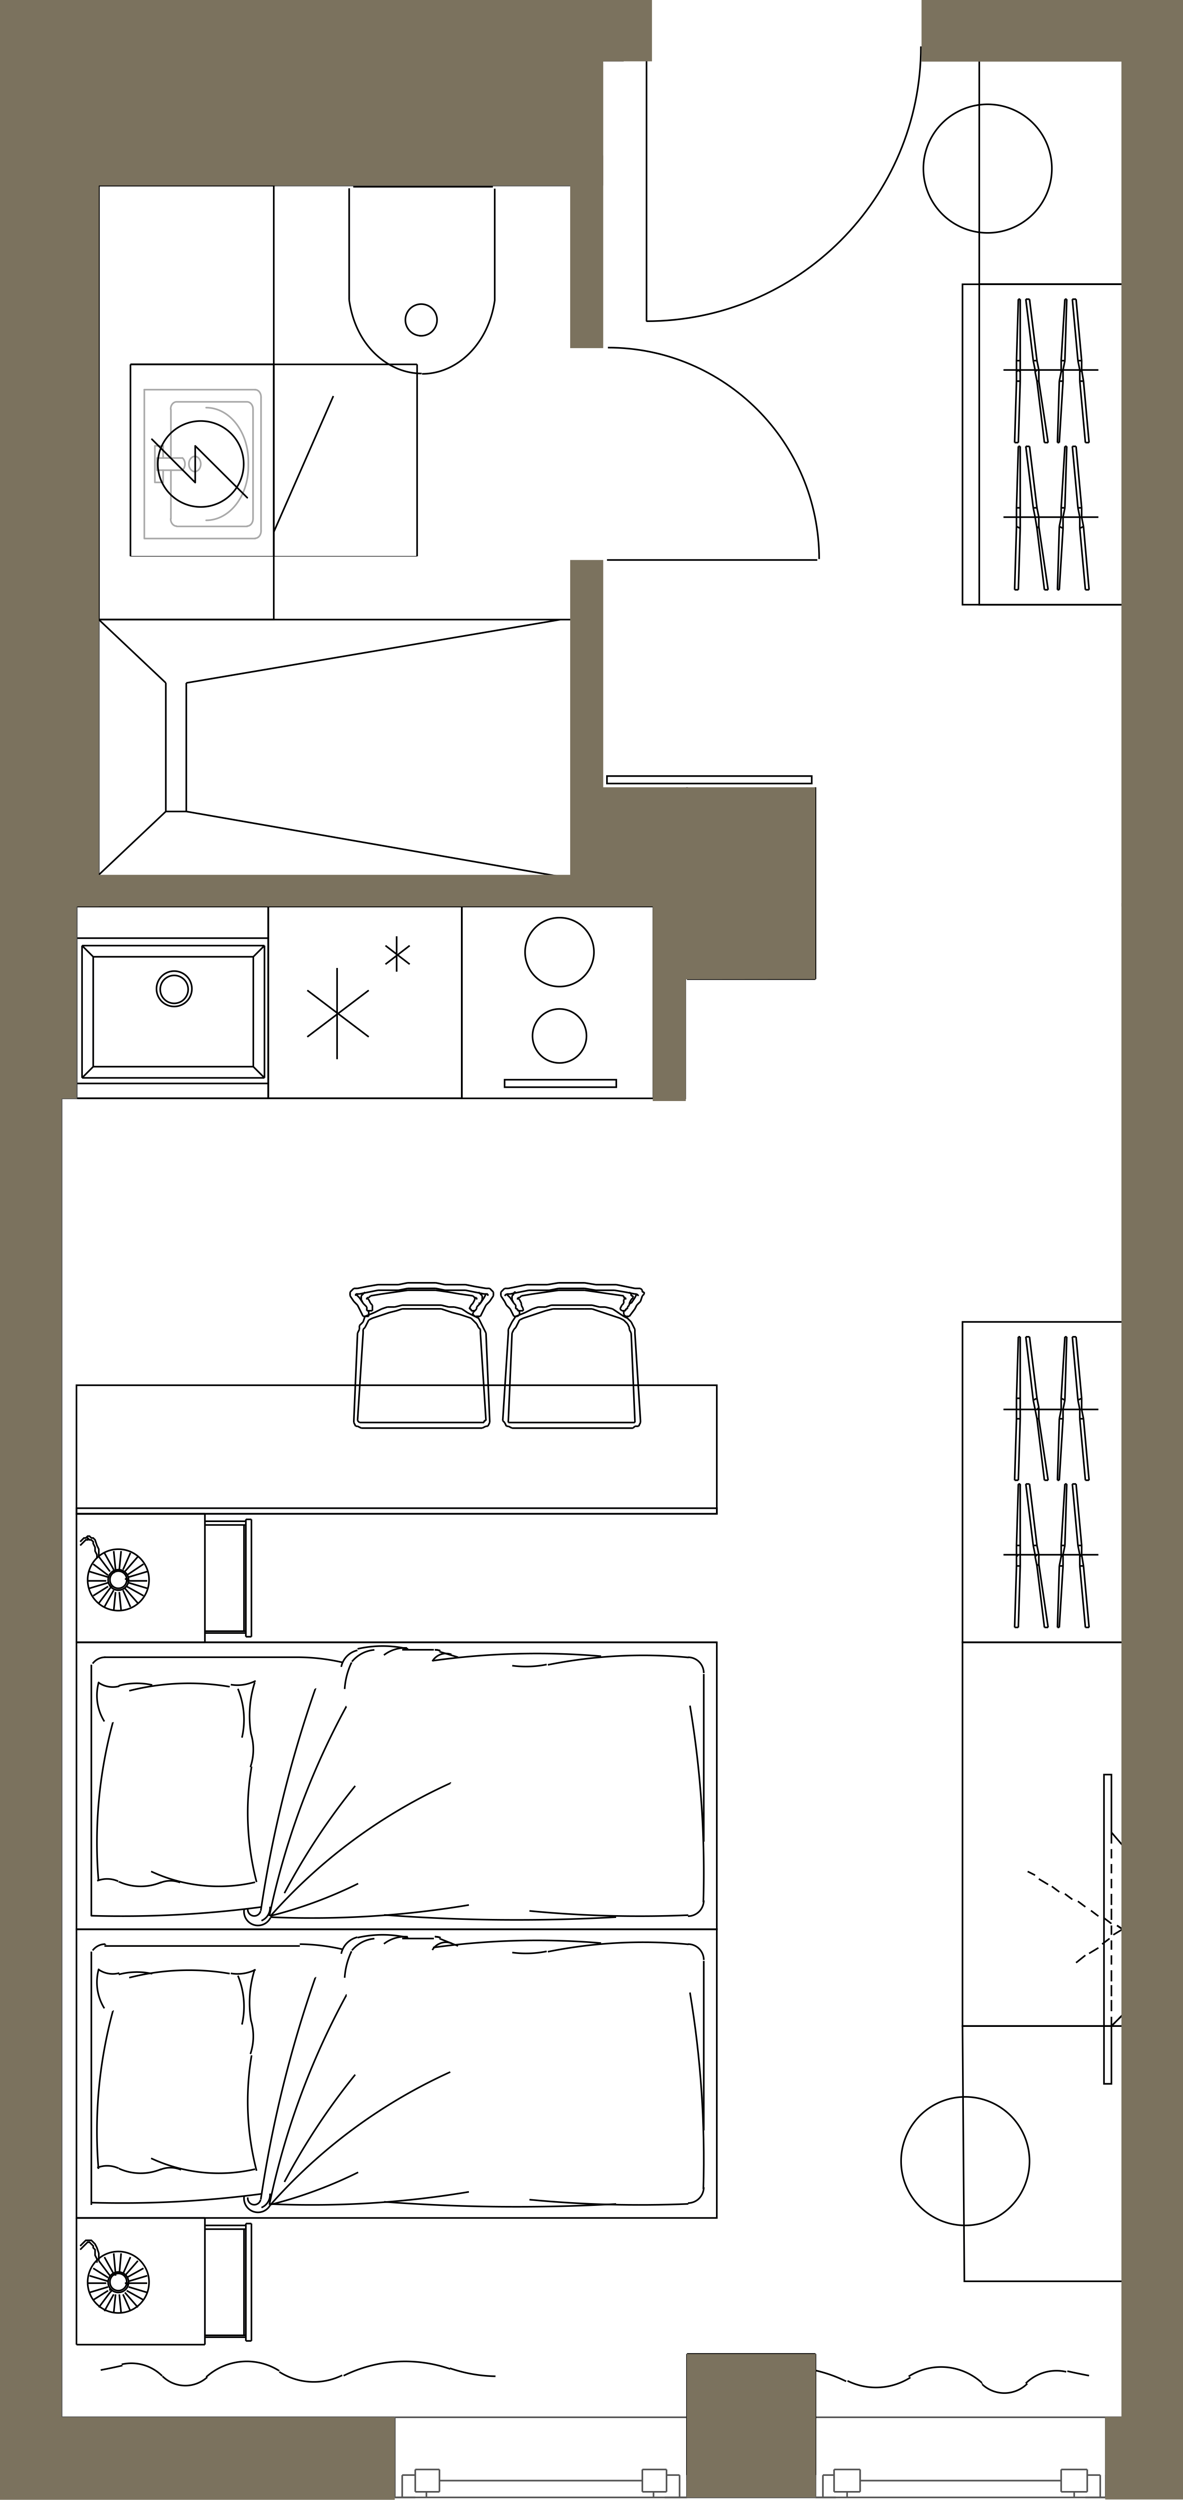 <svg version="1.1" xmlns="http://www.w3.org/2000/svg" xmlns:xlink="http://www.w3.org/1999/xlink" viewBox="312.995 121.86 61.384 129.63"><path fill="none" stroke-width="0" d="M312.995 121.86h61.384v129.63h-61.384z"></path><path fill="none" fill-rule="evenodd" stroke-width="0" d="M371.184 168.682v78.466h-15.862v-3.241h-6.694v3.241H316.19v-68.333h.773v-9.956h1.16v-37.38h26.174v-6.44h11.153v.016h15.735v43.627z"></path><clipPath id="a"><path fill="none" stroke-width="0" d="M312.995 121.86h61.384v129.63h-61.384z"></path></clipPath><g data-name="Layer 1" clip-path="url(#a)"><path fill="none" stroke="#545454" stroke-miterlimit="10" stroke-width=".085" d="M334.542 251.344h-.097m0 0h-.966m.001 0v-4.153m0-.001h-30.33m53.22 4.154h-.096m0 0h-.966m0 0v-.87"></path><path d="M348.643 247.19h.01a.01.01 0 0 0-.01-.01.01.01 0 0 0-.01.01c0 .006.004.01.01.01a.01.01 0 0 0 .01-.01h-.01Z" fill="#545454" stroke-width="0"></path><path fill="none" stroke="#545454" stroke-miterlimit="10" stroke-width=".085" d="M348.643 247.19v4.154m0 0h-.966m0 0h-.193m50.612-4.154h-27.721m0 0v4.154m0 0h-.87m.001 0h-.193"></path><path fill="none" stroke="#646464" stroke-miterlimit="10" stroke-width=".085" d="M355.308 250.474h-6.665m0 0v-3.283"></path><path fill="none" stroke="#545454" stroke-miterlimit="10" stroke-width=".085" d="M348.643 251.344h6.665m15.067 0h27.72m-94.945 0h30.33m0-4.154h15.163m6.665 0h15.067"></path><path fill="none" stroke="#000001" stroke-miterlimit="10" stroke-width=".085" d="M348.643 243.906h6.665m-6.665 6.568v-6.568m6.665 6.568h-6.665m6.665-6.568v6.568m0 0v-6.568m0 0h-6.665m0 6.568h6.665m0-87.797v9.948m0 0h-6.665m0 0v-9.948m0 0v9.948m0 0h6.665m0 0v-9.948"></path><path fill="none" stroke="#545454" stroke-miterlimit="10" stroke-width=".085" d="M316.19 247.19V131.48m-3.187 115.71V131.48m42.305 119.864v-1.16m15.067 1.16v-1.16m0 1.16h-15.067m12.749-.87h-10.431m-1.932-.289h.58m.676 1.159v-.29m-1.256.29h1.255m-1.255-1.159v1.159m13.039 0v-.29m1.352.29h-1.352m1.352-1.159v1.159m-.675-1.159h.675m-12.459.869v-1.16m0 .001h-1.352m0 0v1.159m0 0h1.352m10.431 0v-1.16m0 .001h1.352m.001 0v1.159m0 0h-1.353m1.256.29H356.37m-22.89 0v-1.16m15.163 1.16v-1.16m0 1.16H333.48m12.845-.87h-10.528m-1.932-.289h.677m.579 1.159v-.29m-1.256.29h1.256m-1.256-1.159v1.159m13.04 0v-.29m1.352.29h-1.352m1.352-1.159v1.159m-.677-1.159h.677m-12.46.869v-1.16m0 .001h-1.255m0 0v1.159m0 0h1.255m10.528 0v-1.16m0 .001h1.256m-.001 0v1.159m0 0h-1.255m1.159.29h-12.942M313.003 131.48h-7.824m1.931-2.03h14.972m1.931 2.03h-7.823m5.892-2.03v-4.442m1.931 6.472v-6.472"></path><path fill="none" stroke="#646464" stroke-miterlimit="10" stroke-width=".085" d="M324.013 125.008h-1.931"></path><path fill="none" stroke="#545454" stroke-miterlimit="10" stroke-width=".085" d="M371.244 125.008h-9.272m-37.959 0h21.346m25.885 122.182V121.82m-50.708 3.188h1.546m1.931 5.506h18.932m0 .966h-18.932"></path><path fill="none" stroke="#646464" stroke-miterlimit="10" stroke-width=".085" d="M324.013 130.997h18.932m-26.755.483h-3.187"></path><path fill="none" stroke="#545454" stroke-miterlimit="10" stroke-width=".085" d="M317.156 167.506V131.48m.966 0v36.026"></path><path fill="none" stroke="#646464" stroke-miterlimit="10" stroke-width=".085" d="M317.639 167.506V131.48"></path><path d="M316.383 123.463h.01a.01.01 0 0 0-.01-.01.01.01 0 0 0-.01.01c0 .006.004.01.01.01a.01.01 0 0 0 .01-.01h-.01Z" fill="#00dc00" stroke-width="0"></path><path d="M339.564 126.216a.918.918 0 0 0 1.835 0m.001 0a.918.918 0 1 0-1.836 0" fill="none" stroke="#6e00dc" stroke-miterlimit="10" stroke-width=".085"></path><path d="M339.564 126.216a.918.918 0 0 0 1.835 0m.001 0a.918.918 0 1 0-1.836 0" fill="none" stroke="#6e00dc" stroke-miterlimit="10" stroke-width=".085"></path><path d="M339.564 126.216a.918.918 0 0 0 1.835 0m.001 0a.918.918 0 1 0-1.836 0" fill="none" stroke="#6e00dc" stroke-miterlimit="10" stroke-width=".085"></path><path d="M341.022 125.56a.918.918 0 0 0-1.145 1.302m1.523-.646v-.016m-.537-.819a.639.639 0 0 0-.028-.012m0 1.693a.532.532 0 0 0 .028-.012m.537-.85a.917.917 0 0 0-.14-.47m-.02-.03a.918.918 0 0 0-.356-.31m-.049-.021a.92.92 0 0 0-.455-.065m0 1.823a.914.914 0 0 0 .455-.065m.049-.022a.916.916 0 0 0 .357-.309m.019-.031a.916.916 0 0 0 .14-.484" fill="none" stroke="#4a4a4a" stroke-miterlimit="10" stroke-width=".085"></path><path d="M355.5 150.845c0-6.054-4.907-10.963-10.962-10.963m-.048 11.011h10.914m-8.87-12.379c7.868 0 14.247-6.379 14.247-14.247m-14.238-.039v14.295m-3.598 15.461h-24.823m3.477 3.284v6.665m1.062-6.665 19.414-3.284m-19.414 9.949 19.414 3.38m-23.953-13.329 3.477 3.284m-3.477 9.949 3.477-3.284m1.062 0v-6.665m0 6.665H321.6m5.6-13.233v-9.948m0 0h-7.436m7.436 8.693 3.092-7.051" fill="none" stroke="#000001" stroke-miterlimit="10" stroke-width=".085"></path><path fill="none" stroke="#000001" stroke-miterlimit="10" stroke-width=".029" d="M334.637 150.7h-14.874"></path><path fill="none" stroke="#000001" stroke-miterlimit="10" stroke-width=".085" d="M334.638 140.752v9.948m-7.438-9.948h7.438m-14.874 0h7.437m-.001 0v9.948m-7.436 0v-9.948m0 0v9.948m-1.642-19.22h9.079v22.504h-9.079zm-1.159 37.379h9.948v9.948h-9.948zm9.948 0h10.045v9.948h-10.045zm10.045 0h9.949v9.948h-9.949z"></path><path fill="none" stroke="#000001" stroke-miterlimit="10" stroke-width=".085" d="M346.905 168.859h1.641v9.948h-1.641zm-19.994 9.175h-9.948m0 0v.773m0 0h9.948m0 0v-.773m0-7.534h-9.948m0 0v7.534m0 0h9.948m0 0V170.5m0-1.641h-9.948m0 0v1.641m0 0h9.948m0 0v-1.641m-3.96 4.298a.918.918 0 1 0-1.835 0 .918.918 0 0 0 1.835 0"></path><path d="M322.758 173.157a.724.724 0 1 0-1.449 0 .724.724 0 0 0 1.449 0m3.381-1.691v5.7m-8.307-.001h8.307m0-5.699h-8.307m0 0v5.7m-.58-6.279.58.58m-.58 6.278.58-.58m8.307 0 .58.58m-.001-6.858-.58.58m.58 6.278v-6.858m-9.466 6.858h9.466m-9.466-6.858v6.858m9.466-6.858h-9.466m26.175 4.684a1.4 1.4 0 1 0-2.8 0 1.4 1.4 0 0 0 2.8 0m.387-4.346a1.787 1.787 0 1 0-3.574 0 1.787 1.787 0 0 0 3.574 0m-4.636 6.616h5.795v.387h-5.795zm31.101 36.027v16.033h.386v-2.994l.58-.58v-8.789l-.58-.676v-2.994h-.386zm.386 2.994v.58m0 .289v.483m0 .29v.483m0 .29v.483m0 .29v.579m0 .193v.58m0 .29v.483m0 .289v.483m0 .29v.483m0 .29v.58m0 .192v.58m0 .193v.58" fill="none" stroke="#000001" stroke-miterlimit="10" stroke-width=".085"></path><path fill="none" stroke="#000001" stroke-miterlimit="10" stroke-width=".085" d="M370.665 226.424v.483l.193-.193m.193-.193.193-.193v-.483m0-.29v-.483m0-.29v-.482m0-.29v-.58m0-.193v-.58m0-.289v-.483l-.29-.193m-.289-.097-.386-.29m-.29-.096-.386-.29m-.29-.193-.387-.29m-.289-.096-.386-.29m-.291-.097-.386-.29m-.193-.096-.483-.29m-.193-.193-.386-.193.386.193Zm.193.193.483.29m.193.096.387.29m.289.097.387.29m.289.096.387.29m.29.193.386.29m.29.096.386.29"></path><path fill="none" stroke="#000001" stroke-miterlimit="10" stroke-width=".085" d="m370.955 221.692.29.193-.483.29m-.194.193-.386.29m-.193.192-.483.29m-.193.097-.483.386m2.414 16.517h-8.21l-.096-13.233h8.306v13.233z"></path><path fill="none" stroke="#000001" stroke-miterlimit="10" stroke-width=".085" d="M362.938 207.01h8.306v19.897h-8.306zm-44.087 4.154a23.914 23.914 0 0 0-.746 8.18m7.946-5.89a14.25 14.25 0 0 0 .258 5.984m-3.967.028a1.4 1.4 0 0 0-1.046.018"></path><path d="M320.836 218.888a8.353 8.353 0 0 0 5.393.561m-7.063-.028a2.753 2.753 0 0 0 2.2.026m-2.235-.047a1.401 1.401 0 0 0-1.093-.024m17.469-11.979h-1.642m-16.902-.387h33.226m-16.073.293a1.787 1.787 0 0 0-1.2.37" fill="none" stroke="#000001" stroke-miterlimit="10" stroke-width=".085"></path><path d="M334.173 207.355a5.842 5.842 0 0 0-2.625-.004m17.176.445a25.168 25.168 0 0 0-7.3.382" fill="none" stroke="#000001" stroke-miterlimit="10" stroke-width=".085"></path><path d="M349.512 208.604a.82.82 0 0 0-.82-.82m-4.507-.054a39.446 39.446 0 0 0-8.724.232m4.113.258a5.458 5.458 0 0 0 1.788-.06m-5.565-.667.966.29m-.923-.335a.82.82 0 0 0-.284-.051" fill="none" stroke="#000001" stroke-miterlimit="10" stroke-width=".085"></path><path d="M336.42 207.64a.821.821 0 0 0-.992.354m.412-.546a.82.82 0 0 0-.284-.051m-10.642 1.916a12.61 12.61 0 0 0-5.213.21m8.852-1.74h-10.141m12.825.273a3.732 3.732 0 0 0-.358 1.375m.662-2.007a1.112 1.112 0 0 0-.84.86m1.722-.882a1.692 1.692 0 0 0-1.168.612m-.505.034a10.464 10.464 0 0 0-2.2-.264m-3.58 1.419c.44.074.892.005 1.29-.197m-.045.078a5.741 5.741 0 0 0-.193 2.68m-7.898-2.706a2.56 2.56 0 0 0 .286 2.055m2.487-1.889a3.623 3.623 0 0 0-1.745.038" fill="none" stroke="#000001" stroke-miterlimit="10" stroke-width=".085"></path><path d="M318.087 209.084c.318.229.723.301 1.101.199m-.728-1.5a.82.82 0 0 0-.657.328m-.068 13.098v-13.04m9.291 13.089c3.446.15 6.898-.06 10.3-.63m-.968-6.311a27.772 27.772 0 0 0-9.319 6.875m-9.281-.006a55.194 55.194 0 0 0 8.806-.454m4.401-10.393a39.558 39.558 0 0 0-3.994 10.862m4.455-6.747a34.628 34.628 0 0 0-3.673 5.562m-.7 1.172a22.854 22.854 0 0 0 4.526-1.67m-5.017 1.925a.724.724 0 0 0 .443-.726" fill="none" stroke="#000001" stroke-miterlimit="10" stroke-width=".085"></path><path d="M325.663 220.861a.725.725 0 0 0 1.368.425" fill="none" stroke="#000001" stroke-miterlimit="10" stroke-width=".085"></path><path d="M325.853 220.82a.338.338 0 0 0 .664.12m-.967-8.987a4.204 4.204 0 0 0-.21-2.534m24.172 7.926v-8.693m-16.585 12.491c4.006.302 8.026.34 12.037.114m-4.497-.322a59.71 59.71 0 0 0 8.244.22m.779-.666c.1-3.414-.132-6.829-.694-10.197" fill="none" stroke="#000001" stroke-miterlimit="10" stroke-width=".085"></path><path d="M348.691 221.209a.82.82 0 0 0 .821-.821m-20.158-10.955a62.92 62.92 0 0 0-2.827 11.495" fill="none" stroke="#000001" stroke-miterlimit="10" stroke-width=".085"></path><path fill="none" stroke="#000001" stroke-miterlimit="10" stroke-width=".085" d="M316.963 207.01h33.226v14.875h-33.226z"></path><path d="M325.987 213.482a2.848 2.848 0 0 0 .032-1.736m-2.392-11.4h-6.664m6.664 6.664v-6.664m2.415.29v6.084m-.29 0v-6.084m-.096.289v5.506m-2.029-5.506h2.125m-2.125-.193h2.125m0-.096h.29m-2.415 5.892h2.125m-2.125-.098h2.125m.29.29h-.29m-8.789-6.374v6.664m3.767-3.235a1.593 1.593 0 1 0-3.187-.001 1.593 1.593 0 0 0 3.186 0" fill="none" stroke="#000001" stroke-miterlimit="10" stroke-width=".085"></path><path d="M319.667 203.775a.531.531 0 1 0-1.062 0 .531.531 0 0 0 1.062 0m-1.642-1.111v-.193l-.097-.193v-.194l-.096-.193v-.096l-.097-.097h-.096l-.097-.097v.097h-.096l-.097.097-.193.193" fill="none" stroke="#000001" stroke-miterlimit="10" stroke-width=".085"></path><path fill="none" stroke="#000001" stroke-miterlimit="10" stroke-width=".085" d="M318.122 202.567v-.386l-.097-.193-.097-.29-.096-.097h-.097l-.096-.096h-.097l-.096.096h-.097l-.193.194m.386 2.028h.966m1.159 0h.966m-2.994.387.965-.29m1.063-.29.966-.29m-.193-.386-.87.58m-.966.579-.772.483m2.318-2.029-.676.773m-.773.87-.579.772m1.642-2.608-.387.87m-.482 1.062-.483.87m.868-2.898-.096.966m-.193 1.159-.096.966m0-3.091.096.966m.193 1.159.097.966m-.869-2.995.483.87m.482 1.062.387.87m-1.642-2.609.58.773m.772.87.676.772m-2.318-2.028.772.58m.966.579.87.483m-2.801-1.256.965.29m1.063.29.966.29m-3.091-.387h.966m1.159 0h.966m-1.063-.048a.435.435 0 1 0-.869 0 .435.435 0 0 0 .87 0m-.097-.048h.193m-.097.096h.097m-.676-.483v-.096m-.096.193v-.194m-.194.773v.097m.097 0-.097.096m4.926 2.801h-6.664m1.888 19.124a23.916 23.916 0 0 0-.746 8.18m7.946-5.889c-.339 1.99-.251 4.03.258 5.984m-3.967-.069a1.402 1.402 0 0 0-1.046.018"></path><path d="M320.836 233.762a8.355 8.355 0 0 0 5.393.562m-7.063-.029a2.752 2.752 0 0 0 2.2.026m-2.235-.047a1.401 1.401 0 0 0-1.093-.023m17.469-11.883h-1.642m-16.902-.483h33.226m-16.073.389a1.787 1.787 0 0 0-1.2.37" fill="none" stroke="#000001" stroke-miterlimit="10" stroke-width=".085"></path><path d="M334.173 222.326a5.849 5.849 0 0 0-2.625-.004m17.176.348a25.17 25.17 0 0 0-7.3.382" fill="none" stroke="#000001" stroke-miterlimit="10" stroke-width=".085"></path><path d="M349.512 223.479a.82.82 0 0 0-.82-.822m-4.507-.053a39.461 39.461 0 0 0-8.724.233m4.113.256a5.464 5.464 0 0 0 1.788-.06m-5.565-.665.966.386m-.923-.432a.82.82 0 0 0-.284-.05" fill="none" stroke="#000001" stroke-miterlimit="10" stroke-width=".085"></path><path d="M336.42 222.612a.82.82 0 0 0-.992.353m.412-.643a.82.82 0 0 0-.284-.05m-10.642 1.915a12.61 12.61 0 0 0-5.213.21m8.852-1.643h-10.141m12.825.273a3.732 3.732 0 0 0-.358 1.375m.662-2.103a1.113 1.113 0 0 0-.84.86m1.722-.786a1.69 1.69 0 0 0-1.168.612m-.505-.063a10.51 10.51 0 0 0-2.2-.264m-3.58 1.515c.44.075.892.006 1.29-.196" fill="none" stroke="#000001" stroke-miterlimit="10" stroke-width=".085"></path><path d="M326.215 223.959a5.741 5.741 0 0 0-.193 2.679m-7.898-2.706a2.56 2.56 0 0 0 .286 2.055m2.487-1.792a3.625 3.625 0 0 0-1.745.038" fill="none" stroke="#000001" stroke-miterlimit="10" stroke-width=".085"></path><path d="M318.087 223.959c.318.228.723.3 1.101.198m-.728-1.5a.82.82 0 0 0-.657.329m-.068 13.194v-13.136m9.291 13.088c3.446.151 6.898-.06 10.3-.63" fill="none" stroke="#000001" stroke-miterlimit="10" stroke-width=".085"></path><path d="M336.358 229.288a27.774 27.774 0 0 0-9.319 6.875m-9.281-.103a55.165 55.165 0 0 0 8.806-.453m4.401-10.297a39.558 39.558 0 0 0-3.994 10.862m4.455-6.747a34.61 34.61 0 0 0-3.673 5.563m-.7 1.171a22.855 22.855 0 0 0 4.526-1.67m-5.017 1.828a.724.724 0 0 0 .443-.726" fill="none" stroke="#000001" stroke-miterlimit="10" stroke-width=".085"></path><path d="M325.663 235.736a.725.725 0 0 0 1.368.424" fill="none" stroke="#000001" stroke-miterlimit="10" stroke-width=".085"></path><path d="M325.853 235.79a.338.338 0 0 0 .664.121m-.967-9.083a4.204 4.204 0 0 0-.21-2.535m24.172 8.023v-8.79m-16.585 12.492c4.006.301 8.026.339 12.037.113" fill="none" stroke="#000001" stroke-miterlimit="10" stroke-width=".085"></path><path d="M340.467 235.906c2.74.263 5.494.336 8.244.22m.779-.763c.1-3.413-.132-6.829-.694-10.197" fill="none" stroke="#000001" stroke-miterlimit="10" stroke-width=".085"></path><path d="M348.691 236.083a.82.82 0 0 0 .821-.821m-20.158-10.858a62.93 62.93 0 0 0-2.827 11.495" fill="none" stroke="#000001" stroke-miterlimit="10" stroke-width=".085"></path><path fill="none" stroke="#000001" stroke-miterlimit="10" stroke-width=".085" d="M316.963 221.885h33.226v14.97h-33.226z"></path><path d="M325.987 228.356c.19-.56.202-1.167.032-1.735m-2.392 10.235h-6.664m6.664 6.567v-6.567m2.415.289v6.085m-.29 0v-6.085m-.096.29v5.505m-2.029-5.505h2.125m-2.125-.193h2.125m0-.097h.29m-2.415 5.892h2.125m-2.125-.097h2.125m.29.29h-.29m-8.789-6.374v6.567m3.767-3.235a1.593 1.593 0 1 0-3.187 0 1.593 1.593 0 0 0 3.186 0" fill="none" stroke="#000001" stroke-miterlimit="10" stroke-width=".085"></path><path d="M319.667 240.188a.53.53 0 1 0-1.062 0 .53.53 0 0 0 1.062 0m-1.642-1.014v-.193l-.097-.193v-.29l-.096-.097v-.097l-.097-.096-.096-.097h-.097l-.096.097-.097.096-.193.194" fill="none" stroke="#000001" stroke-miterlimit="10" stroke-width=".085"></path><path fill="none" stroke="#000001" stroke-miterlimit="10" stroke-width=".085" d="M318.122 239.077v-.386l-.097-.29-.097-.193-.096-.097-.097-.096h-.289l-.097.096-.193.194m.386 1.931h.966m1.159 0h.966m-2.994.484.965-.29m1.063-.29.966-.29m-.193-.386-.87.483m-.966.676-.772.483m2.318-2.029-.676.773m-.773.87-.579.772m1.642-2.608-.387.87m-.482 1.062-.483.87m.868-2.996-.096 1.063m-.193 1.063-.096.966m0-3.092.096 1.063m.193 1.063.097.966m-.869-2.898.483.87m.482 1.062.387.87m-1.642-2.609.58.773m.772.87.676.772m-2.318-2.028.772.483m.966.676.87.483m-2.801-1.256.965.29m1.063.29.966.29m-3.091-.484h.966m1.159 0h.966m-1.063-.048a.435.435 0 1 0-.869 0 .435.435 0 0 0 .87 0m-.097.048h.193m-.097.097.097-.097m-.676-.386v-.097m-.096.097v-.097m-.194.773v.097m.097 0-.097.096m4.926 2.704h-6.664m21.249-52.446.193 4.54m0-.001v.097m0 0-.097.193m0 0h-.096m0 0-.194.097m0 0h-6.278m0 0-.193-.097m0 0h-.096m-.001 0-.096-.193m0 0v-.097m0 0 .193-4.539m0 0 .097-.193m0 0v-.193m0-.001.193-.193m0 0 .097-.29m0 .001h.096m0 0h-.096m0 0h-.097m0 0-.193-.387m0 0-.097-.193m0 0-.193-.193m0 0-.193-.29m0 0v-.096m0 0v-.097m0 0 .096-.097m0 0 .097-.096m0 0h.097m-.001 0h.097m0 0 .483-.097m0 0 .58-.097m0 0h.483m0 0h.58m-.001 0 .483-.096m0 .001h.58m0 0h.29m-.001 0h.58m0 0 .483.095m0 0h.58m-.001 0h.483m.001 0 .482.097m0 0 .58.097m0 0h.096m0 0h.097m0 0 .096.096m0 0 .097.097m0 0v.097m0 0v.096m0 0-.193.29m0 0-.193.193m0 0-.097.193m0 0-.193.387m0 0h-.097m0 0h-.096m0 0 .096.096m0 0 .097.193m0 0 .096.194m0-.001.097.194m0 0 .097.193m-4.057-1.449h1.352m0 0h.387m0 0 .386.097m0 0h.29m0 0 .386.096m0 0 .29.193m.579.29.097.193m0 0 .096.194m0-.001.097.194m0 0 .097.193m0 0 .193 4.54m0-.001v.097m0 0-.097.193m0 0h-.096m0 0-.194.097m-6.278 0-.193-.097m0 0h-.096m-.001 0-.096-.193m0 0v-.097m0 0 .193-4.539m0 0 .097-.193m0 0v-.193m0-.001.193-.193m0 0 .097-.29m.482-.193.387-.193m0 0 .29-.096m0 0h.386m.001 0 .385-.097m0 0h.29m0 .193h-.29m0 0-.29.097m.001 0-.387.096m.001 0-.29.097m0 0-.29.097m0 0-.29.096m0 0-.193.097m0-.001-.096.194m-.001 0-.096.193m0 0-.097.097m0 0v.193m0 0-.29 4.54m0-.001.097.097m0 0h.096m0 0h6.278m0 0h.097m0 0v-.097m0 0h.097m0 0-.29-4.539m0 0v-.193m0 0-.097-.097m0 0-.096-.193m0 0-.194-.193m0-.001-.096-.096m.001 0-.29-.096m0 0-.29-.097m0 0-.387-.097m0 0-.29-.096m0 0-.29-.097m.001 0h-.387m0 0h-1.352m4.057-.193.193-.193m0 0 .193-.29m-.773.386h.097m0 0 .193-.29m0 .001.097-.193m.096 0h-.096m0 0h-.097m0 0-.483-.097m0 0-.483-.097m.001 0h-.58m0 0h-.483m0 0-.483-.096m0 0h-.58m0 0h-.29m3.864.193-.097-.097m0 0-.096-.096m0 0h-.097m0 0h-.096m0 0-.58-.097m0 0-.483-.097m.001 0h-.484m0 0h-.58m.001 0-.483-.096m0 .001h-.58m0 0h-.29m3.864.675v-.096m-.29.096v-.096m-.29.096v.097m-.578.386.095-.097m0 0 .097-.192m0 0v-.097m.097 0h-.097m0 0-.097-.097m0 0-.675-.096m0 0-.58-.097m0 0-.676-.097m0 0h-.773m2.994.773.097-.097m0 0 .096-.192m0 0v-.097m0-.097-.096-.096m0 0-.097-.097m-.096.387v-.097m-5.313.772-.482.194m-.097 0-.193-.387m0 0-.097-.193m0 0-.193-.193m0 0-.193-.29m.676.386-.193-.29m0 .001-.193-.193m-.001 0h.097m0 0h.097m0 0 .483-.097m0 0 .483-.097m0 0h.483m0 0h.58m-.001 0 .483-.096m0 0h.58m-3.574.193.096-.097m0 0 .097-.096m0 0h.097m-.001 0h.097m0 0 .483-.097m0 0 .58-.097m0 0h.483m0 0h.58m-.001 0 .483-.096m0 .001h.58m-3.574.675v-.096m7.437 0v-.097m-7.437.097v-.097m.289.193v-.096m6.665.772.097-.193m-.87.193.097-.193m.29.193v-.096m0 0 .096-.097m-.579.386.386.194m0 0 .193.096m-5.795-.386h.097m5.795.29.193-.387m-6.375-.676v.097m.58.579v-.193m0 0-.097-.097m0 0-.096-.192m0 0-.096-.097m-.001 0h.097m0 0 .096-.097m0 0 .58-.096m0 0 .676-.097m.001 0 .675-.097m0 0h.676m-2.801.966v-.096m0 0-.096-.097m0 0-.097-.097m0 0-.097-.192m0 0v-.097m0-.097.097-.096m0 0 .097-.097m.096.387v-.097m5.988 6.761h-6.278m.58-6.182v.097m0 0h-.097m0 0h-.096m0 0h-.096m-.001 0v-.097m5.892.387h-.097m0 0h-.096m0 0h-.097m0 0-.097-.097m0 0v-.097m0 0 .097-.096m.097-.097-.097.097m0 0h-.097m0 0h-.096m.001 0v-.097m0 0h-.098m-5.215.097v.096m0 0v.097m0 0v.097m0 0h-.096m-.001 0h-.096m0 0h-.097m14.102.869.29 4.54m-.001-.001v.097m0 0-.096.193m0 0h-.193m0 0-.097.097m0 0h-6.278m0 0-.193-.097m-.001 0h-.096m0 0-.096-.193m0 0-.097-.097m0 0 .29-4.539m-.001 0v-.193m0 0 .097-.193m0-.001.097-.193m0 0 .193-.29m0 .001h.097m0 0h-.097m0 0h-.097m0 0-.193-.387m0 0-.193-.193m0 0-.096-.193m0 0-.193-.29m0 0v-.096m0 0v-.097m0 0 .096-.097m0 0 .097-.096m0 0h.096m0 0h.097m-.001 0 .484-.097m0 0 .483-.097m0 0h.58m-.001 0h.483m.001 0 .579-.096m0 .001h.483m0 0h.386m0 0h.483m-.001 0 .58.095m0 0h.483m0 0h.58m0 0 .483.097m0 0 .483.097m0 0h.193m0 0h.096m0 0 .097.096m0 0v.097m0 0h.096m0 0v.097m0 0-.096.096m0 0-.096.29m-.001 0-.193.193m0 0-.096.193m0 0-.29.387m0 0h-.097m0 0h-.096m0 0 .096.096m0 0 .193.193m0 0 .097.194m0-.001.097.194m0 0v.193m-3.96-1.449h1.352m-.001 0h.387m0 0 .387.097m0 0h.29m-.001 0 .387.096m0 0 .29.193m.482.29.193.193m0 0 .097.194m0-.001.097.194m0 0v.193m0 0 .29 4.54m-.001-.001v.097m0 0-.096.193m0 0h-.193m0 0-.097.097m-6.278 0-.193-.097m-.001 0h-.096m0 0-.096-.193m0 0-.097-.097m0 0 .29-4.539m-.001 0v-.193m0 0 .097-.193m0-.001.097-.193m0 0 .193-.29m.483-.193.387-.193m0 0 .29-.096m-.001 0h.387m0 0 .29-.097m-.001 0h.387m0 .193h-.29m0 0-.386.097m0 0-.29.096m0 0-.29.097m0 0-.29.097m.001 0-.29.096m0 0-.194.097m0-.001-.096.194m0 0-.097.193m0 0-.097.097m0 0-.096.193m0 0-.193 4.54m-.001-.001v.097m0 0h.097m0 0h.097m0 0h6.278m0 0h.097m0 0v-.097m0 0-.194-4.539m0 0-.096-.193m0 0v-.097m0 0-.097-.193m0 0-.193-.193m.001-.001-.194-.096m0 0-.29-.096m0 0-.29-.097m0 0-.29-.097m.001 0-.29-.096m0 0-.29-.097m0 0h-.386m-.001 0h-1.351m4.056-.193.193-.193m0 0 .097-.29m-.676.386h.096m0 0 .194-.29m0 .001.096-.193m0 0h-.096m0 0-.483-.097m0 0-.58-.097m0 0h-.483m0 0h-.483m0 0-.58-.096m0 0h-.482m0 0h-.386m3.863.193v-.097m0 0-.096-.096m-.001 0h-.096m0 0h-.193m0 0-.483-.097m0 0-.483-.097m0 0h-.58m0 0h-.483m0 0-.58-.096m0 .001h-.482m0 0h-.386m3.863.675.096-.096m-.289.096-.097-.096m-.193.096v.097m-.579.386.096-.097m.001 0v-.192m0 0 .096-.097m0 0h-.097m.001 0v-.097m0 0-.677-.096m0 0-.676-.097m0 0-.676-.097m-.001 0h-.675m2.994.773v-.097m0 0 .096-.192m0 0 .097-.097m-.097-.097v-.096m0 0-.096-.097m-.193.387v-.097m.386-.097h-.096m-5.506.869-.483.194m-.097 0-.193-.387m0 0-.193-.193m0 0-.096-.193m0 0-.193-.29m.675.386-.193-.29m0 .001-.193-.193m7.147-.097h-.096m-7.051.097h.097m-.001 0h.097m0 0 .483-.097m0 0 .484-.097m0 0h.482m0 0h.58m0 0 .483-.096m0 0h.483m-3.477.193.096-.097m0 0 .097-.096m0 0h.096m0 0h.097m-.001 0 .484-.097m0 0 .483-.097m0 0h.58m-.001 0h.483m.001 0 .579-.096m0 .001h.483m-3.477.675v-.096m7.436 0v-.097m-7.436.097v-.097m.193.193.096-.096m6.182.869h-.097m.58-.097.096-.193m-.869.193.097-.193m.289.193v-.096m0 0 .097-.097m-.097.193h-.096m-.386.193.29.194m0 0 .192.096m-5.698-.386h.096m5.699.29.29-.387m-6.375-.676v.097m.58.579-.097-.193m0 0v-.097m0 0-.097-.192m0 0-.096-.097m0 0h.096m0 0 .097-.097m0 0 .58-.096m0 0 .676-.097m0 0 .676-.097m0 0h.676m-2.898.966v-.096m0 0v-.097m0 0-.097-.097m0 0-.096-.192m0 0v-.097m0-.097.096-.096m0 0v-.097m0 0h.097m.097.387v-.097m-.097.579h.097m5.988 6.182h-6.278m.58-6.182v.097m0 0h-.097m0 0h-.097m0 0h-.096m0 0v-.097m5.795.387h-.097m0 0h-.096m0 0-.097-.097m.001 0v-.097m0 0v-.096m.096-.097v.097m0 0h-.097m.001 0h-.097m0 0-.097-.097m-5.216.097v.096m0 0v.097m0 0-.096.097m0 0h-.097m0 0h-.097"></path><path d="M339.564 126.216a.918.918 0 0 0 1.835 0m.001 0a.918.918 0 1 0-1.836 0" fill="none" stroke="#6e00dc" stroke-miterlimit="10" stroke-width=".085"></path><path d="M341.022 125.56a.918.918 0 0 0-1.145 1.302m1.523-.646a.917.917 0 0 0-.14-.486m-.02-.03a.918.918 0 0 0-.356-.31m-.049-.021a.92.92 0 0 0-.455-.065m0 1.823a.914.914 0 0 0 .455-.065m.049-.022a.916.916 0 0 0 .357-.309m.019-.031a.916.916 0 0 0 .14-.484m-5.064 118.43a7.676 7.676 0 0 0 2.37.418m-2.35-.378a7.196 7.196 0 0 0-5.532.35m-3.336-.202a3.33 3.33 0 0 0 3.265.177m-3.267-.228a3.139 3.139 0 0 0-3.793.322m-2.269-.045a1.69 1.69 0 0 0 2.324.05m-2.339-.064a2.269 2.269 0 0 0-2.101-.6m-1.088.295c.377-.07.753-.149 1.127-.234m29.671.847a7.686 7.686 0 0 0 2.37-.418m5.512.391a7.195 7.195 0 0 0-5.532-.351m5.603.324a3.332 3.332 0 0 0 3.265-.176m3.699.271a3.14 3.14 0 0 0-3.793-.322m3.834.424a1.69 1.69 0 0 0 2.324-.051m2.02-.614a2.27 2.27 0 0 0-2.101.6m2.159-.635c.374.085.75.163 1.126.234m-3.089-11.121a3.332 3.332 0 1 0-6.664 0 3.332 3.332 0 0 0 6.664 0" fill="none" stroke="#000001" stroke-miterlimit="10" stroke-width=".085"></path><path fill="none" stroke="#545454" stroke-miterlimit="10" stroke-width=".085" d="M316.19 168.859h.773v9.948h-.773z"></path><path fill="none" stroke="#000001" stroke-miterlimit="10" stroke-width=".085" d="M344.49 162.097h10.625v.387H344.49zm-27.527 31.584h33.226v6.665h-33.226z"></path><path fill="none" stroke="#000001" stroke-miterlimit="10" stroke-width=".085" d="M316.963 200.056h33.226v.29h-33.226zm52.35-1.449h.193m-.869-7.437.29 3.284m.096.483h.097m-.097.483h.193m-.29-.966.194-.097m-1.16 4.25.194-3.187m-.29 3.187h.097m.289-7.437-.193 3.187m.29-3.187h-.096m1.255 7.437-.29-3.187m-1.159-.483h.097m.676-3.767h-.193m-1.449 7.437-.387-3.187m-.869-4.25v3.187m0 1.063h-.193m-.097 3.187.097-3.187m2.221 0h.194m-.097-1.063.194.097m-1.836-3.284.386 3.187m-.966-3.187h.097m.869 3.187-.193.097m-.676.483h-.097m1.063-.097-.097.097m-.579-3.767h.193m.483 4.25h-.097m-.869-1.063h-.193m1.642 4.25h-.193m-1.353 0h-.193m1.159-3.67h.097m-1.063 0h-.096m2.415 0 .097-.483m-1.45.483h-.096m-.87 0h-.096m.966 0-.097-.483m.29.483v.483m2.125-.483h.097m.096.483-.096-.483m-.097 0v.483m-3.091-.483h-.097m2.222 0-.096.483m.096-.483h.097m0 .483v-.483m-2.222-.58v.58m-.193 0v-.58m1.062 1.063-.096-.483m2.415-.58-.29-3.187m-3.091 3.187.096-3.187m2.415 3.284.097-3.284m.676 4.25.29 3.187m-3.381-3.187-.097 3.187m-.096-3.187v-.483m.193 0v.483m2.028 0-.096 3.187m-1.256-4.153-.386-3.284m.676 4.25.483 3.187m1.545-4.153.097.483m.097 0v-.58m-1.063 0v.58m-1.159-.097v.097m-.097-.58.097.483m-.097.097h-.096m-1.642 0h4.926m-7.051-4.54h8.306v16.613h-8.306zm6.375 15.841h.193m-.869-7.438.29 3.188m.096.579.097-.096m-.097.579h.193m-.29-1.062h.194m-1.16 4.25.194-3.188m-.29 3.188h.097m.289-7.438-.193 3.188m.29-3.188h-.096m1.255 7.438-.29-3.188m-1.159-.58h.097m.676-3.67h-.193m-1.449 7.438-.387-3.188m-.869-4.25v3.188m0 1.062h-.193m-.097 3.188.097-3.188m2.221 0h.194m-.097-1.062h.194m-1.836-3.188.386 3.188m-.966-3.188h.097m.869 3.188h-.193m-.676.482h-.097m1.063 0h-.097m-.579-3.67h.193m.483 4.154-.097.096m-.869-1.062h-.193m1.642 4.25h-.193m-1.353 0h-.193m1.159-3.768h.097m-1.159.097v-.096m.096-.001-.096.097m2.415-.097.097-.482m-1.45.482-.096.097m-.87-.097h-.096m.966 0-.097-.482m.29.482v.484m2.125-.484h.097m-.097 0v.097m.193.483-.096-.58m-.097.097v.483m-3.091-.58h-.097m2.222.097-.096.483m.096-.483.097-.096m0 .579v-.58m-2.222-.482v.483m-.193-.001v-.482m1.062 1.062-.096-.483m0 0v-.096m2.415-.483-.29-3.188m-3.091 3.188.096-3.188m2.415 3.188.097-3.188m.676 4.25.29 3.188m-3.381-3.188-.097 3.188m-.096-3.188v-.483m.193-.097v.58m2.028 0-.096 3.188m-1.256-4.25-.386-3.188m.676 4.154.483 3.284m.676-3.768v.097m.869-.579.097.483m.097-.001v-.482m-1.063 0v.483m-1.256-.483.097.483m-.097-.001h-.096m-1.642 0h4.926m-43.078-33.611h10.045v9.948h-10.045zm3.574 3.187v4.733m-1.545-3.574 3.187 2.415m0-2.415-3.188 2.415m4.637-5.216v1.835m-.58-1.352 1.256.966m0-.966-1.256.966m30.811-46.845h7.437v11.59h-7.437z"></path><path d="M367.574 130.659a3.333 3.333 0 1 0-6.665 0 3.333 3.333 0 0 0 6.665 0m1.739 14.149h.193m-.869-7.437.29 3.188m.096.579.097-.096m-.097.579h.193m-.29-1.062h.194m-1.16 4.249.194-3.187m-.29 3.187h.097m.289-7.437-.193 3.188m.29-3.188h-.096m1.255 7.437-.29-3.187m-1.159-.579h.097m.676-3.671h-.193m-1.449 7.437-.387-3.187m-.869-4.25v3.188m0 1.062h-.193m-.097 3.187.097-3.187m2.221 0h.194m-.097-1.062h.194m-1.836-3.188.386 3.188m-.966-3.188h.097m.869 3.188h-.193m-.676.579-.097-.096m1.063 0h-.097m-.579-3.671h.193m.483 4.25h-.097m-.869-1.062h-.193m1.642 4.249h-.193m-1.353 0h-.193m1.159-3.766h.097m-1.159.096v-.096m.096 0-.096.096m2.415-.096.097-.483m-1.45.483-.096.096m-.87-.096h-.096m.966 0-.097-.483m.29.483v.579m2.125-.579h.097m-.097 0v.096m.193.483-.096-.58m-.097.097v.483m-3.091-.579h-.097m2.319.096v-.096m0 0v.096m-2.222-.096v.096m2.125 0-.096.483m.096-.483.097-.096m0 .579v-.483m-2.222-.579v.483m-.193 0v-.483m1.062 1.062-.096-.483m0 0v-.096m2.415-.483-.29-3.188m-3.091 3.188.096-3.188m2.415 3.188.097-3.188m.676 4.25.29 3.187m-3.381-3.187-.097 3.187m-.096-3.187v-.483m.193 0v.483m2.028 0-.096 3.187m-1.256-4.249-.386-3.188m.676 4.25.483 3.187m.676-3.766v.096m.869-.579.097.483m.097 0v-.483m-1.063 0v.483m-1.256-.483.097.483m-.097 0h-.096m-1.642 0h4.926m-6.182-4.443h7.437v16.612h-7.437zm5.506 15.84h.193m-.869-7.437.29 3.187m.096.483h.097m-.097.58.193-.097m-.29-.966h.194m-1.16 4.25.194-3.187m-.29 3.187h.097m.289-7.437-.193 3.187m.29-3.187h-.096m1.255 7.437-.29-3.284m-1.159-.483h.097m.676-3.67h-.193m-1.449 7.437-.387-3.187m-.869-4.25v3.187m0 1.063-.193-.097m-.097 3.284.097-3.284m2.221 0 .194.097m-.097-1.063h.194m-1.836-3.187.386 3.187m-.966-3.187h.097m.869 3.187h-.193m-.676.483h-.097m1.063 0h-.097m-.579-3.67h.193m.483 4.153-.097.097m-.869-1.063h-.193m1.642 4.25h-.193m-1.353 0h-.193m1.159-3.767h.097m-1.063 0h-.096m2.415 0 .097-.483m-1.45.483h-.096m-.87 0h-.096m.966 0-.097-.483m.29.483v.483m2.125-.483h.097m.096.483-.096-.483m-.097 0v.58m-3.091-.58h-.097m2.222 0-.096.483m.096-.483h.097m0 .58v-.58m-2.222-.483v.483m-.193 0v-.483m1.062 1.063-.096-.58m2.415-.483-.29-3.187m-3.091 3.187.096-3.187m2.415 3.187.097-3.187m.676 4.25.29 3.187m-3.381-3.187-.097 3.187m-.096-3.284v-.483m.193 0v.58m2.028-.097-.096 3.284m-1.256-4.25-.386-3.187m.676 4.153.483 3.284m1.545-4.25.097.483m.097 0v-.483m-1.063 0v.483m-1.256-.483.097.483m-.097 0h-.096m-1.642 0h4.926" fill="none" stroke="#000001" stroke-miterlimit="10" stroke-width=".085"></path><path fill="none" stroke="#545454" stroke-miterlimit="10" stroke-width=".085" d="M312.23 168.859h.773v9.948h-.773z"></path><path fill="none" stroke="#000001" stroke-miterlimit="10" stroke-width=".085" d="M362.938 136.599h8.306v16.612h-8.306z"></path><path fill="none" stroke="#a9a9a9" stroke-linecap="round" stroke-linejoin="round" stroke-width=".085" d="M321.46 144.976h-.43m0 0v1.895h.43v-.632m4.78-4.176h-5.756m6.056 7.333v-6.946"></path><path fill="none" stroke="#a9a9a9" stroke-linecap="round" stroke-linejoin="round" stroke-width=".085" d="M320.484 142.063v7.72h5.755m.301-7.34c0-.21-.137-.38-.308-.38m0 7.707c.17 0 .309-.17.309-.38m-5.396-3.783h1.32m-1.32.632h1.32"></path><path d="M323.103 146.31c.17 0 .31-.176.31-.394 0-.218-.14-.394-.31-.394s-.308.176-.308.394c0 .218.138.395.308.395m-.642-.083c.083-.067.133-.185.133-.312s-.05-.245-.133-.311m-1.316.634v-.632m4.98-2.532c0-.21-.138-.38-.309-.38m.309.387v5.683m-.309.373c.17 0 .309-.17.309-.38m-.302.395h-3.66m-.315-.395c0 .21.138.38.308.38m-.294-.373v-2.526m0-.632v-2.525m.294-.388c-.17 0-.308.17-.308.38m.316-.38h3.66m-4.364 2.913v-.63m4.42.796c0-1.534-.98-2.778-2.188-2.778m2.188 2.785v.287m-2.188 2.77c1.209 0 2.188-1.244 2.188-2.777" fill="none" stroke="#a9a9a9" stroke-linecap="round" stroke-linejoin="round" stroke-width=".085"></path><path fill="none" stroke="#000001" stroke-linecap="round" stroke-linejoin="round" stroke-width=".086" d="m320.877 144.633 2.247 2.247v-1.903l2.701 2.688"></path><path d="M323.412 148.144a2.228 2.228 0 1 0 0-4.456 2.228 2.228 0 0 0 0 4.456" fill="none" stroke="#000001" stroke-linecap="round" stroke-linejoin="round" stroke-width=".086"></path><path d="M331.113 137.416c.155 1.104.607 2.048 1.285 2.727.677.679 1.55 1.082 2.48 1.082m-3.765-9.604v5.795m7.553.019v-5.795m-3.769 9.604c1.863 0 3.461-1.607 3.77-3.816m-7.342-5.885h7.244m-3.718 7.727a.821.821 0 1 0 0-1.643.821.821 0 0 0 0 1.642" fill="none" stroke="#000001" stroke-miterlimit="10" stroke-width=".085"></path><path fill="#7b725e" stroke-width="0" d="M303.199 247.188h30.28v4.28h-30.28zm45.429-3.281h6.694v7.437h-6.694zm21.714 3.263h30.28v4.28h-30.28zm-88.537-125.414h65.02v3.284h-65.02z"></path><path fill="#7b725e" stroke-width="0" d="M312.88 122.4h3.31v125.287h-3.31z"></path><path fill="#7b725e" stroke-width="0" d="M284.9 124.506h59.396v6.974H284.9z"></path><path fill="#7b725e" stroke-width="0" d="M311.005 131.153h7.116v37.706h-7.116z"></path><path fill="#7b725e" stroke-width="0" d="M274.85 167.217h73.792v1.642H274.85z"></path><path fill="#7b725e" stroke-width="0" d="M312.144 167.21h4.818v11.605h-4.818zm34.72.13h1.716v11.606h-1.716zm-4.284-16.446h1.716v17.177h-1.716z"></path><path fill="#7b725e" fill-rule="evenodd" stroke-width="0" d="M343.475 162.678h11.832v9.948l-7.145.01-.83-4.108-3.857-.876v-4.974z"></path><path fill="#7b725e" stroke-width="0" d="M342.58 129.92h1.715v9.99h-1.715zm18.232-8.15h43.926v3.285h-43.926z"></path><path fill="#7b725e" stroke-width="0" d="M371.184 123.608h5.38v45.251h-5.38z"></path><path fill="#7b725e" stroke-width="0" d="M371.184 168.682h3.247v81.712h-3.247z"></path><path fill="#7b725e" stroke-width="0" d="M371.74 167.223h40.843v1.641H371.74z"></path></g></svg>